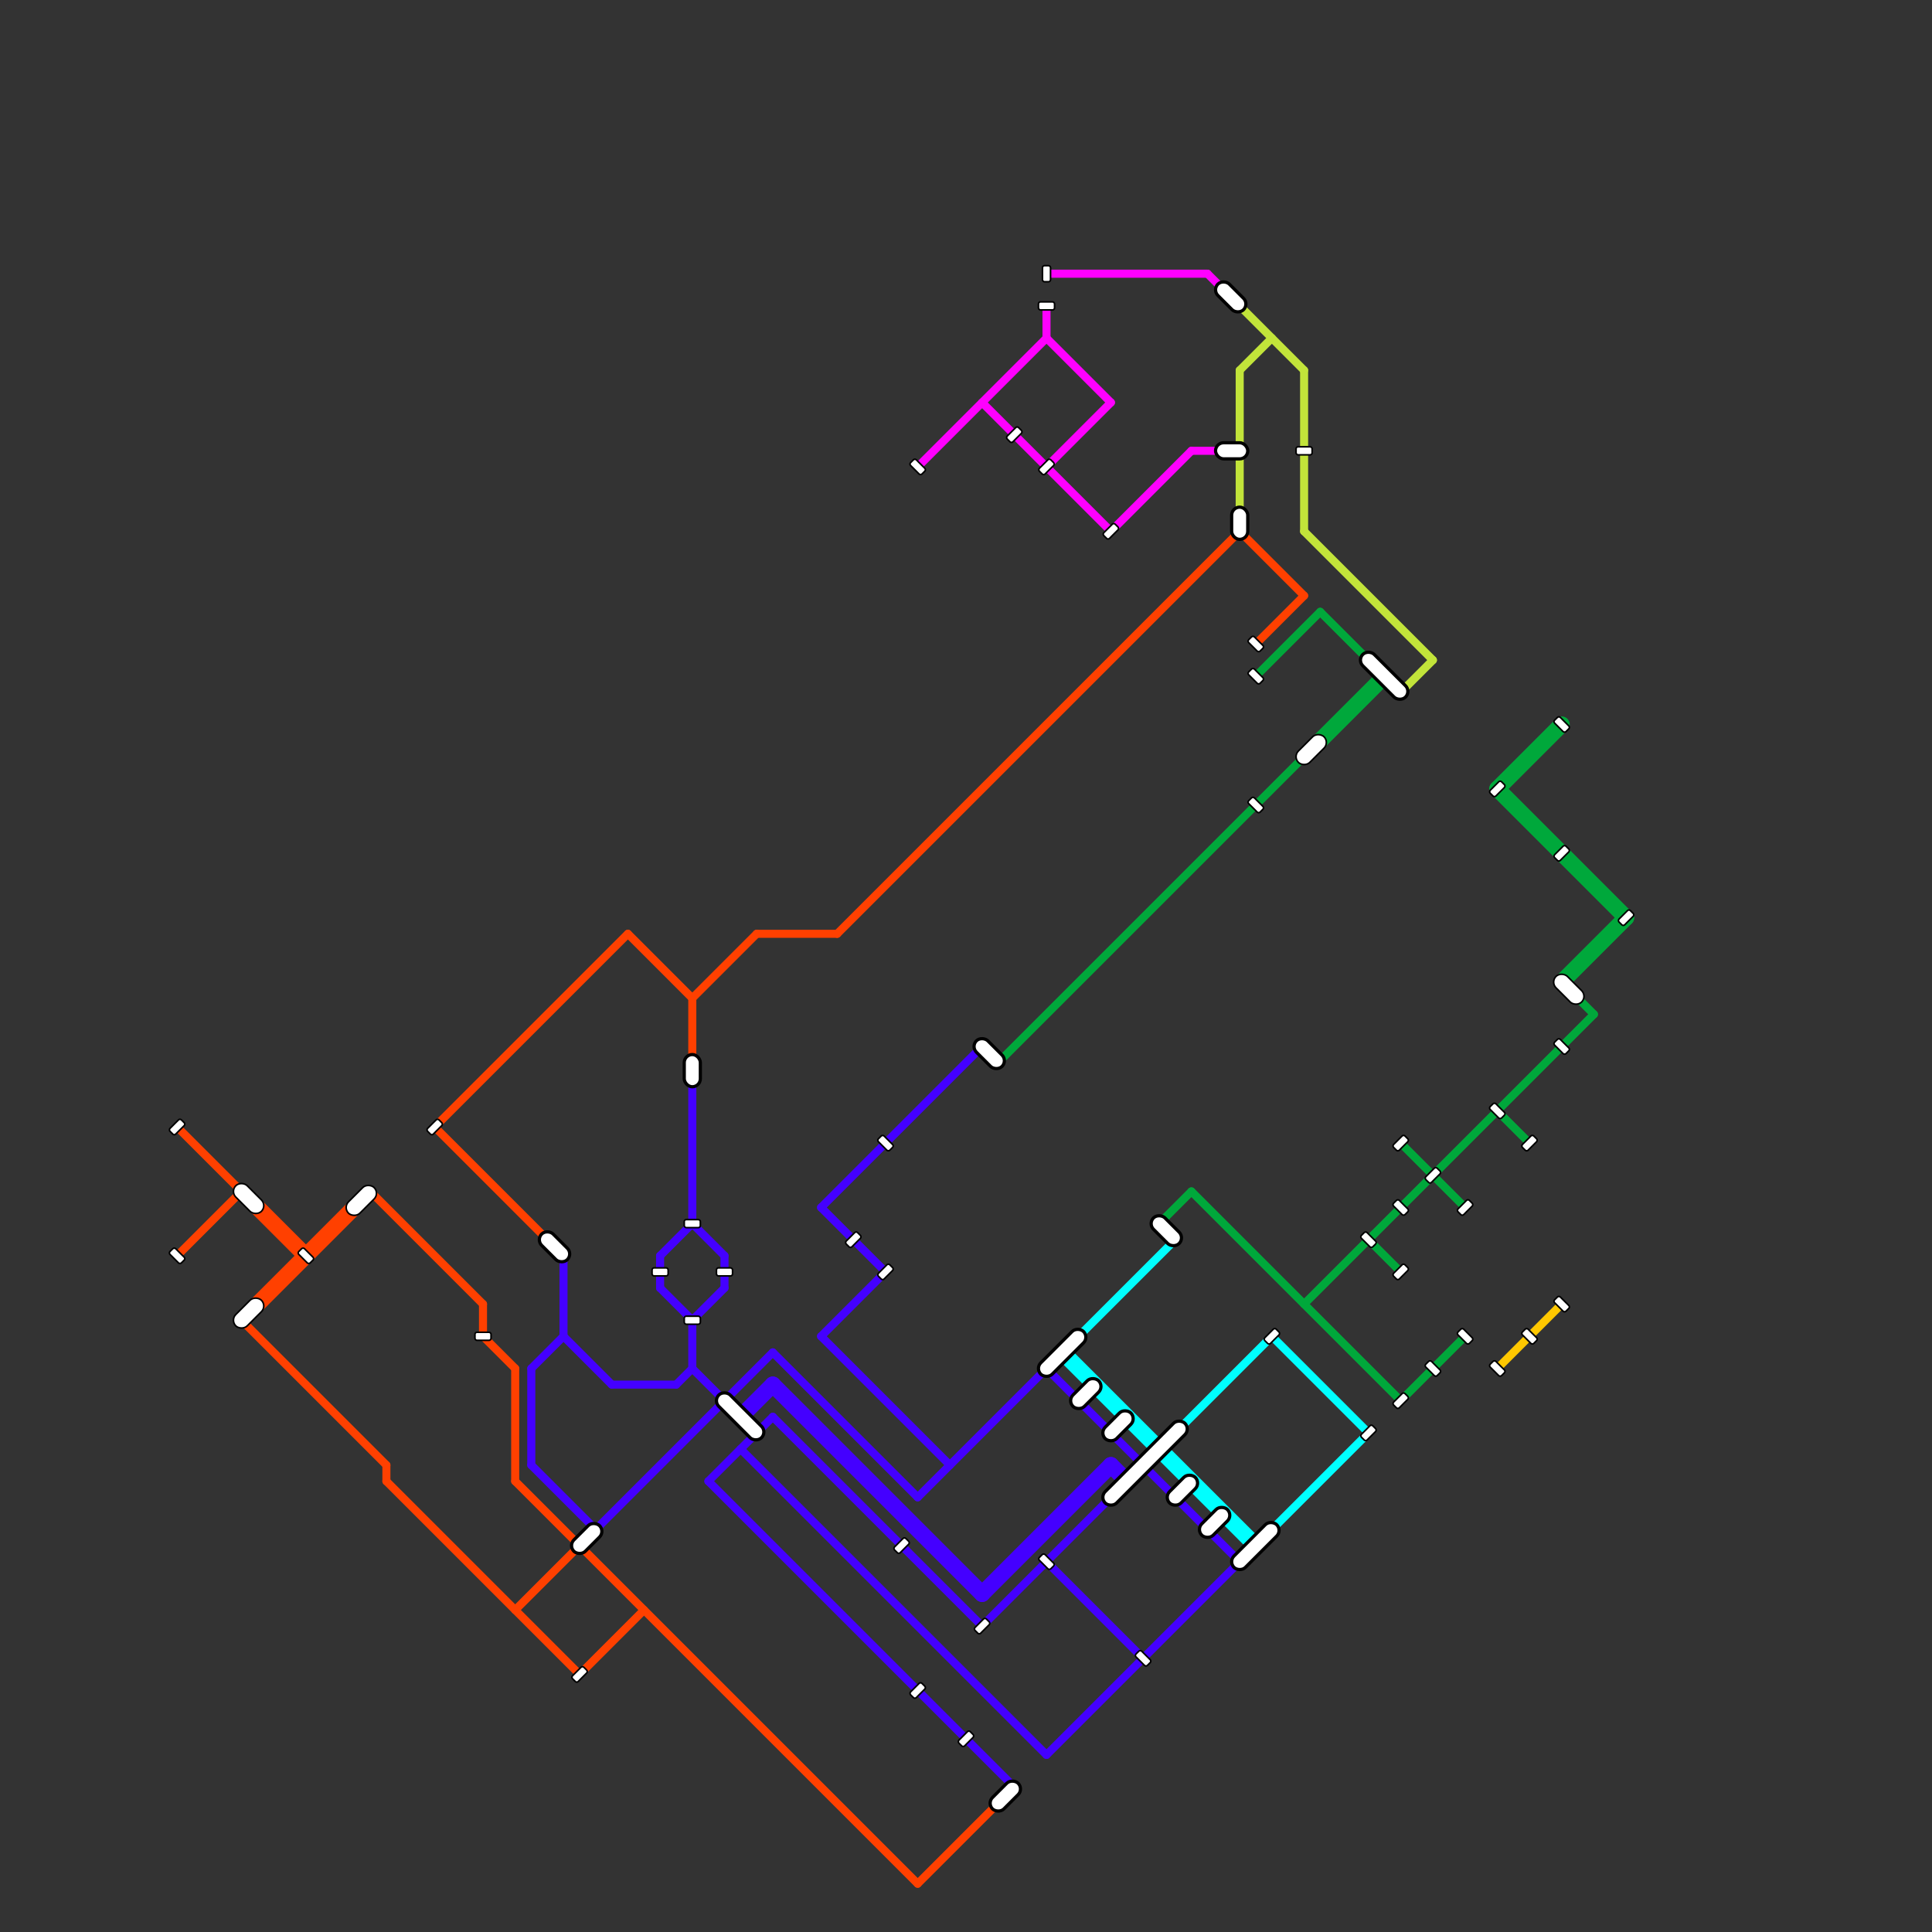 
<svg version="1.1" xmlns="http://www.w3.org/2000/svg" viewBox="0 0 120 120">
<rect x="0" y="0" width="120" height="120" fill="#333333" stroke="none"/>
<style>text { font: 1px Helvetica; font-weight: 600; white-space: pre; dominant-baseline: central; } line { stroke-width: 1; fill: none; stroke-linecap: round; stroke-linejoin: round; } .c0 { stroke: #4400ff } .c1 { stroke: #00ffff } .c2 { stroke: #00a83b } .c3 { stroke: #ffc800 } .c4 { stroke: #ff4000 } .c5 { stroke: #c2e43a } .c6 { stroke: #ff00ff } .w1 { stroke-width: 1; }.w3 { stroke-width: .5; }</style><defs></defs><line class="c0 " x1="46" y1="88" x2="48" y2="86"/><line class="c0 " x1="48" y1="86" x2="61" y2="99"/><line class="c0 " x1="69" y1="91" x2="70" y2="92"/><line class="c0 " x1="61" y1="99" x2="69" y2="91"/><line class="c0 w3" x1="57" y1="93" x2="65" y2="85"/><line class="c0 w3" x1="42" y1="86" x2="43" y2="85"/><line class="c0 w3" x1="43" y1="85" x2="45" y2="87"/><line class="c0 w3" x1="41" y1="80" x2="43" y2="82"/><line class="c0 w3" x1="48" y1="88" x2="61" y2="101"/><line class="c0 w3" x1="43" y1="67" x2="43" y2="76"/><line class="c0 w3" x1="51" y1="75" x2="55" y2="79"/><line class="c0 w3" x1="33" y1="91" x2="37" y2="95"/><line class="c0 w3" x1="51" y1="83" x2="55" y2="79"/><line class="c0 w3" x1="37" y1="95" x2="48" y2="84"/><line class="c0 w3" x1="44" y1="92" x2="63" y2="111"/><line class="c0 w3" x1="45" y1="78" x2="45" y2="80"/><line class="c0 w3" x1="41" y1="78" x2="41" y2="80"/><line class="c0 w3" x1="48" y1="84" x2="57" y2="93"/><line class="c0 w3" x1="38" y1="86" x2="42" y2="86"/><line class="c0 w3" x1="33" y1="85" x2="35" y2="83"/><line class="c0 w3" x1="35" y1="78" x2="35" y2="83"/><line class="c0 w3" x1="65" y1="97" x2="71" y2="103"/><line class="c0 w3" x1="43" y1="82" x2="45" y2="80"/><line class="c0 w3" x1="51" y1="83" x2="59" y2="91"/><line class="c0 w3" x1="35" y1="83" x2="38" y2="86"/><line class="c0 w3" x1="46" y1="90" x2="65" y2="109"/><line class="c0 w3" x1="44" y1="92" x2="48" y2="88"/><line class="c0 w3" x1="43" y1="76" x2="45" y2="78"/><line class="c0 w3" x1="65" y1="85" x2="77" y2="97"/><line class="c0 w3" x1="43" y1="82" x2="43" y2="85"/><line class="c0 w3" x1="33" y1="85" x2="33" y2="91"/><line class="c0 w3" x1="61" y1="101" x2="69" y2="93"/><line class="c0 w3" x1="65" y1="109" x2="77" y2="97"/><line class="c0 w3" x1="41" y1="78" x2="43" y2="76"/><line class="c0 w3" x1="51" y1="75" x2="61" y2="65"/><line class="c1 w3" x1="73" y1="89" x2="79" y2="83"/><line class="c1 w3" x1="79" y1="83" x2="85" y2="89"/><line class="c1 w3" x1="79" y1="95" x2="85" y2="89"/><line class="c1 w3" x1="67" y1="83" x2="73" y2="77"/><line class="c1 " x1="66" y1="84" x2="78" y2="96"/><line class="c2 w3" x1="87" y1="87" x2="91" y2="83"/><line class="c2 w3" x1="74" y1="74" x2="87" y2="87"/><line class="c2 w3" x1="87" y1="71" x2="91" y2="75"/><line class="c2 w3" x1="81" y1="81" x2="99" y2="63"/><line class="c2 w3" x1="78" y1="42" x2="82" y2="38"/><line class="c2 w3" x1="82" y1="38" x2="85" y2="41"/><line class="c2 w3" x1="85" y1="77" x2="87" y2="79"/><line class="c2 w3" x1="72" y1="76" x2="74" y2="74"/><line class="c2 w3" x1="98" y1="62" x2="99" y2="63"/><line class="c2 w3" x1="93" y1="69" x2="95" y2="71"/><line class="c2 w3" x1="62" y1="66" x2="81" y2="47"/><line class="c2 " x1="82" y1="46" x2="86" y2="42"/><line class="c2 " x1="93" y1="49" x2="101" y2="57"/><line class="c2 " x1="97" y1="61" x2="101" y2="57"/><line class="c2 " x1="93" y1="49" x2="97" y2="45"/><line class="c3 w3" x1="93" y1="85" x2="97" y2="81"/><line class="c4 w3" x1="11" y1="78" x2="15" y2="74"/><line class="c4 w3" x1="32" y1="85" x2="32" y2="92"/><line class="c4 w3" x1="57" y1="117" x2="62" y2="112"/><line class="c4 w3" x1="39" y1="58" x2="43" y2="62"/><line class="c4 w3" x1="30" y1="81" x2="30" y2="83"/><line class="c4 w3" x1="36" y1="104" x2="40" y2="100"/><line class="c4 w3" x1="32" y1="92" x2="57" y2="117"/><line class="c4 w3" x1="30" y1="83" x2="32" y2="85"/><line class="c4 w3" x1="27" y1="70" x2="39" y2="58"/><line class="c4 w3" x1="27" y1="70" x2="34" y2="77"/><line class="c4 w3" x1="15" y1="82" x2="24" y2="91"/><line class="c4 w3" x1="52" y1="58" x2="77" y2="33"/><line class="c4 w3" x1="11" y1="70" x2="15" y2="74"/><line class="c4 w3" x1="23" y1="74" x2="30" y2="81"/><line class="c4 w3" x1="77" y1="33" x2="81" y2="37"/><line class="c4 w3" x1="24" y1="92" x2="36" y2="104"/><line class="c4 w3" x1="47" y1="58" x2="52" y2="58"/><line class="c4 w3" x1="43" y1="62" x2="47" y2="58"/><line class="c4 w3" x1="32" y1="100" x2="36" y2="96"/><line class="c4 w3" x1="78" y1="40" x2="81" y2="37"/><line class="c4 w3" x1="24" y1="91" x2="24" y2="92"/><line class="c4 w3" x1="43" y1="62" x2="43" y2="66"/><line class="c4 " x1="16" y1="81" x2="22" y2="75"/><line class="c4 " x1="16" y1="75" x2="19" y2="78"/><line class="c5 w3" x1="77" y1="19" x2="81" y2="23"/><line class="c5 w3" x1="77" y1="23" x2="79" y2="21"/><line class="c5 w3" x1="81" y1="33" x2="89" y2="41"/><line class="c5 w3" x1="87" y1="43" x2="89" y2="41"/><line class="c5 w3" x1="81" y1="23" x2="81" y2="33"/><line class="c5 w3" x1="77" y1="23" x2="77" y2="32"/><line class="c6 w3" x1="69" y1="33" x2="74" y2="28"/><line class="c6 w3" x1="65" y1="21" x2="69" y2="25"/><line class="c6 w3" x1="61" y1="25" x2="69" y2="33"/><line class="c6 w3" x1="74" y1="28" x2="76" y2="28"/><line class="c6 w3" x1="65" y1="17" x2="75" y2="17"/><line class="c6 w3" x1="65" y1="19" x2="65" y2="21"/><line class="c6 w3" x1="65" y1="29" x2="69" y2="25"/><line class="c6 w3" x1="57" y1="29" x2="65" y2="21"/><line class="c6 w3" x1="75" y1="17" x2="76" y2="18"/>

<rect x="10.75" y="69.5" width="0.5" height="1" fill="#fff" stroke="#000" stroke-width="0.1" rx="0.125" transform="rotate(45 11 70)"/><rect x="10.75" y="77.5" width="0.5" height="1" fill="#fff" stroke="#000" stroke-width="0.1" rx="0.125" transform="rotate(-45 11 78)"/><rect x="14.5" y="73.5" width="1" height="2.25" fill="#fff" stroke="#000" stroke-width="0.1" rx="0.5" transform="rotate(-45 15 74)"/><rect x="14.5" y="81.5" width="2.25" height="1" fill="#fff" stroke="#000" stroke-width="0.1" rx="0.5" transform="rotate(-45 15 82)"/><rect x="18.75" y="77.5" width="0.5" height="1" fill="#fff" stroke="#000" stroke-width="0.1" rx="0.125" transform="rotate(-45 19 78)"/><rect x="21.5" y="74.5" width="2.25" height="1" fill="#fff" stroke="#000" stroke-width="0.1" rx="0.5" transform="rotate(-45 22 75)"/><rect x="26.75" y="69.5" width="0.5" height="1" fill="#fff" stroke="#000" stroke-width="0.1" rx="0.125" transform="rotate(45 27 70)"/><rect x="29.5" y="82.75" width="1" height="0.5" fill="#fff" stroke="#000" stroke-width="0.1" rx="0.125"/><rect x="33.5" y="76.5" width="1" height="2.25" fill="#fff" stroke="#000" stroke-width="0.2" rx="0.5" transform="rotate(-45 34 77)"/><rect x="35.5" y="95.5" width="2.25" height="1" fill="#fff" stroke="#000" stroke-width="0.2" rx="0.5" transform="rotate(-45 36 96)"/><rect x="35.75" y="103.5" width="0.5" height="1" fill="#fff" stroke="#000" stroke-width="0.1" rx="0.125" transform="rotate(45 36 104)"/><rect x="40.5" y="78.75" width="1" height="0.5" fill="#fff" stroke="#000" stroke-width="0.1" rx="0.125"/><rect x="42.5" y="65.5" width="1" height="2" fill="#fff" stroke="#000" stroke-width="0.2" rx="0.5"/><rect x="42.5" y="75.75" width="1" height="0.5" fill="#fff" stroke="#000" stroke-width="0.1" rx="0.125"/><rect x="42.5" y="81.75" width="1" height="0.5" fill="#fff" stroke="#000" stroke-width="0.1" rx="0.125"/><rect x="44.5" y="78.75" width="1" height="0.5" fill="#fff" stroke="#000" stroke-width="0.1" rx="0.125"/><rect x="44.5" y="86.5" width="1" height="3.75" fill="#fff" stroke="#000" stroke-width="0.2" rx="0.5" transform="rotate(-45 45 87)"/><rect x="52.75" y="76.5" width="0.5" height="1" fill="#fff" stroke="#000" stroke-width="0.1" rx="0.125" transform="rotate(45 53 77)"/><rect x="54.75" y="70.5" width="0.5" height="1" fill="#fff" stroke="#000" stroke-width="0.1" rx="0.125" transform="rotate(-45 55 71)"/><rect x="54.75" y="78.5" width="0.5" height="1" fill="#fff" stroke="#000" stroke-width="0.1" rx="0.125" transform="rotate(45 55 79)"/><rect x="55.75" y="95.5" width="0.5" height="1" fill="#fff" stroke="#000" stroke-width="0.1" rx="0.125" transform="rotate(45 56 96)"/><rect x="56.75" y="28.5" width="0.5" height="1" fill="#fff" stroke="#000" stroke-width="0.1" rx="0.125" transform="rotate(-45 57 29)"/><rect x="56.75" y="104.5" width="0.5" height="1" fill="#fff" stroke="#000" stroke-width="0.1" rx="0.125" transform="rotate(45 57 105)"/><rect x="59.75" y="107.5" width="0.5" height="1" fill="#fff" stroke="#000" stroke-width="0.1" rx="0.125" transform="rotate(45 60 108)"/><rect x="60.5" y="64.5" width="1" height="2.25" fill="#fff" stroke="#000" stroke-width="0.2" rx="0.5" transform="rotate(-45 61 65)"/><rect x="60.75" y="100.5" width="0.5" height="1" fill="#fff" stroke="#000" stroke-width="0.1" rx="0.125" transform="rotate(45 61 101)"/><rect x="61.5" y="111.5" width="2.25" height="1" fill="#fff" stroke="#000" stroke-width="0.2" rx="0.5" transform="rotate(-45 62 112)"/><rect x="62.75" y="26.5" width="0.5" height="1" fill="#fff" stroke="#000" stroke-width="0.1" rx="0.125" transform="rotate(45 63 27)"/><rect x="64.75" y="16.5" width="0.5" height="1" fill="#fff" stroke="#000" stroke-width="0.1" rx="0.125"/><rect x="64.5" y="18.75" width="1" height="0.5" fill="#fff" stroke="#000" stroke-width="0.1" rx="0.125"/><rect x="64.75" y="28.5" width="0.5" height="1" fill="#fff" stroke="#000" stroke-width="0.1" rx="0.125" transform="rotate(45 65 29)"/><rect x="64.5" y="84.5" width="3.75" height="1" fill="#fff" stroke="#000" stroke-width="0.2" rx="0.5" transform="rotate(-45 65 85)"/><rect x="64.75" y="96.5" width="0.5" height="1" fill="#fff" stroke="#000" stroke-width="0.1" rx="0.125" transform="rotate(-45 65 97)"/><rect x="66.5" y="86.5" width="2.25" height="1" fill="#fff" stroke="#000" stroke-width="0.2" rx="0.5" transform="rotate(-45 67 87)"/><rect x="68.75" y="32.5" width="0.5" height="1" fill="#fff" stroke="#000" stroke-width="0.1" rx="0.125" transform="rotate(45 69 33)"/><rect x="68.5" y="88.5" width="2.25" height="1" fill="#fff" stroke="#000" stroke-width="0.2" rx="0.5" transform="rotate(-45 69 89)"/><rect x="68.5" y="92.5" width="7" height="1" fill="#fff" stroke="#000" stroke-width="0.2" rx="0.5" transform="rotate(-45 69 93)"/><rect x="70.75" y="102.5" width="0.5" height="1" fill="#fff" stroke="#000" stroke-width="0.1" rx="0.125" transform="rotate(-45 71 103)"/><rect x="71.5" y="75.5" width="1" height="2.25" fill="#fff" stroke="#000" stroke-width="0.2" rx="0.5" transform="rotate(-45 72 76)"/><rect x="72.5" y="92.5" width="2.25" height="1" fill="#fff" stroke="#000" stroke-width="0.2" rx="0.5" transform="rotate(-45 73 93)"/><rect x="74.5" y="94.5" width="2.25" height="1" fill="#fff" stroke="#000" stroke-width="0.2" rx="0.5" transform="rotate(-45 75 95)"/><rect x="75.5" y="17.5" width="1" height="2.25" fill="#fff" stroke="#000" stroke-width="0.2" rx="0.5" transform="rotate(-45 76 18)"/><rect x="75.5" y="27.5" width="2" height="1" fill="#fff" stroke="#000" stroke-width="0.2" rx="0.5"/><rect x="76.5" y="31.5" width="1" height="2" fill="#fff" stroke="#000" stroke-width="0.2" rx="0.5"/><rect x="76.5" y="96.5" width="3.75" height="1" fill="#fff" stroke="#000" stroke-width="0.2" rx="0.5" transform="rotate(-45 77 97)"/><rect x="77.75" y="39.5" width="0.5" height="1" fill="#fff" stroke="#000" stroke-width="0.1" rx="0.125" transform="rotate(-45 78 40)"/><rect x="77.75" y="41.5" width="0.5" height="1" fill="#fff" stroke="#000" stroke-width="0.1" rx="0.125" transform="rotate(-45 78 42)"/><rect x="77.75" y="49.5" width="0.5" height="1" fill="#fff" stroke="#000" stroke-width="0.1" rx="0.125" transform="rotate(-45 78 50)"/><rect x="78.75" y="82.5" width="0.5" height="1" fill="#fff" stroke="#000" stroke-width="0.1" rx="0.125" transform="rotate(45 79 83)"/><rect x="80.5" y="27.75" width="1" height="0.5" fill="#fff" stroke="#000" stroke-width="0.1" rx="0.125"/><rect x="80.5" y="46.5" width="2.25" height="1" fill="#fff" stroke="#000" stroke-width="0.1" rx="0.5" transform="rotate(-45 81 47)"/><rect x="84.5" y="40.5" width="1" height="3.75" fill="#fff" stroke="#000" stroke-width="0.2" rx="0.5" transform="rotate(-45 85 41)"/><rect x="84.75" y="76.5" width="0.5" height="1" fill="#fff" stroke="#000" stroke-width="0.1" rx="0.125" transform="rotate(-45 85 77)"/><rect x="84.75" y="88.5" width="0.5" height="1" fill="#fff" stroke="#000" stroke-width="0.1" rx="0.125" transform="rotate(45 85 89)"/><rect x="86.75" y="70.5" width="0.5" height="1" fill="#fff" stroke="#000" stroke-width="0.1" rx="0.125" transform="rotate(45 87 71)"/><rect x="86.75" y="74.5" width="0.5" height="1" fill="#fff" stroke="#000" stroke-width="0.1" rx="0.125" transform="rotate(-45 87 75)"/><rect x="86.75" y="78.5" width="0.5" height="1" fill="#fff" stroke="#000" stroke-width="0.1" rx="0.125" transform="rotate(45 87 79)"/><rect x="86.75" y="86.5" width="0.5" height="1" fill="#fff" stroke="#000" stroke-width="0.1" rx="0.125" transform="rotate(45 87 87)"/><rect x="88.75" y="72.5" width="0.5" height="1" fill="#fff" stroke="#000" stroke-width="0.1" rx="0.125" transform="rotate(45 89 73)"/><rect x="88.75" y="84.5" width="0.5" height="1" fill="#fff" stroke="#000" stroke-width="0.1" rx="0.125" transform="rotate(-45 89 85)"/><rect x="90.75" y="74.5" width="0.5" height="1" fill="#fff" stroke="#000" stroke-width="0.1" rx="0.125" transform="rotate(45 91 75)"/><rect x="90.75" y="82.5" width="0.5" height="1" fill="#fff" stroke="#000" stroke-width="0.1" rx="0.125" transform="rotate(-45 91 83)"/><rect x="92.75" y="48.5" width="0.5" height="1" fill="#fff" stroke="#000" stroke-width="0.1" rx="0.125" transform="rotate(45 93 49)"/><rect x="92.75" y="68.5" width="0.5" height="1" fill="#fff" stroke="#000" stroke-width="0.1" rx="0.125" transform="rotate(-45 93 69)"/><rect x="92.75" y="84.5" width="0.5" height="1" fill="#fff" stroke="#000" stroke-width="0.1" rx="0.125" transform="rotate(-45 93 85)"/><rect x="94.75" y="70.5" width="0.5" height="1" fill="#fff" stroke="#000" stroke-width="0.1" rx="0.125" transform="rotate(45 95 71)"/><rect x="94.75" y="82.5" width="0.5" height="1" fill="#fff" stroke="#000" stroke-width="0.1" rx="0.125" transform="rotate(-45 95 83)"/><rect x="96.75" y="44.5" width="0.5" height="1" fill="#fff" stroke="#000" stroke-width="0.1" rx="0.125" transform="rotate(-45 97 45)"/><rect x="96.75" y="52.5" width="0.5" height="1" fill="#fff" stroke="#000" stroke-width="0.1" rx="0.125" transform="rotate(45 97 53)"/><rect x="96.5" y="60.5" width="1" height="2.25" fill="#fff" stroke="#000" stroke-width="0.1" rx="0.5" transform="rotate(-45 97 61)"/><rect x="96.75" y="64.5" width="0.5" height="1" fill="#fff" stroke="#000" stroke-width="0.1" rx="0.125" transform="rotate(-45 97 65)"/><rect x="96.75" y="80.5" width="0.5" height="1" fill="#fff" stroke="#000" stroke-width="0.1" rx="0.125" transform="rotate(-45 97 81)"/><rect x="100.75" y="56.5" width="0.5" height="1" fill="#fff" stroke="#000" stroke-width="0.1" rx="0.125" transform="rotate(45 101 57)"/>
</svg>

